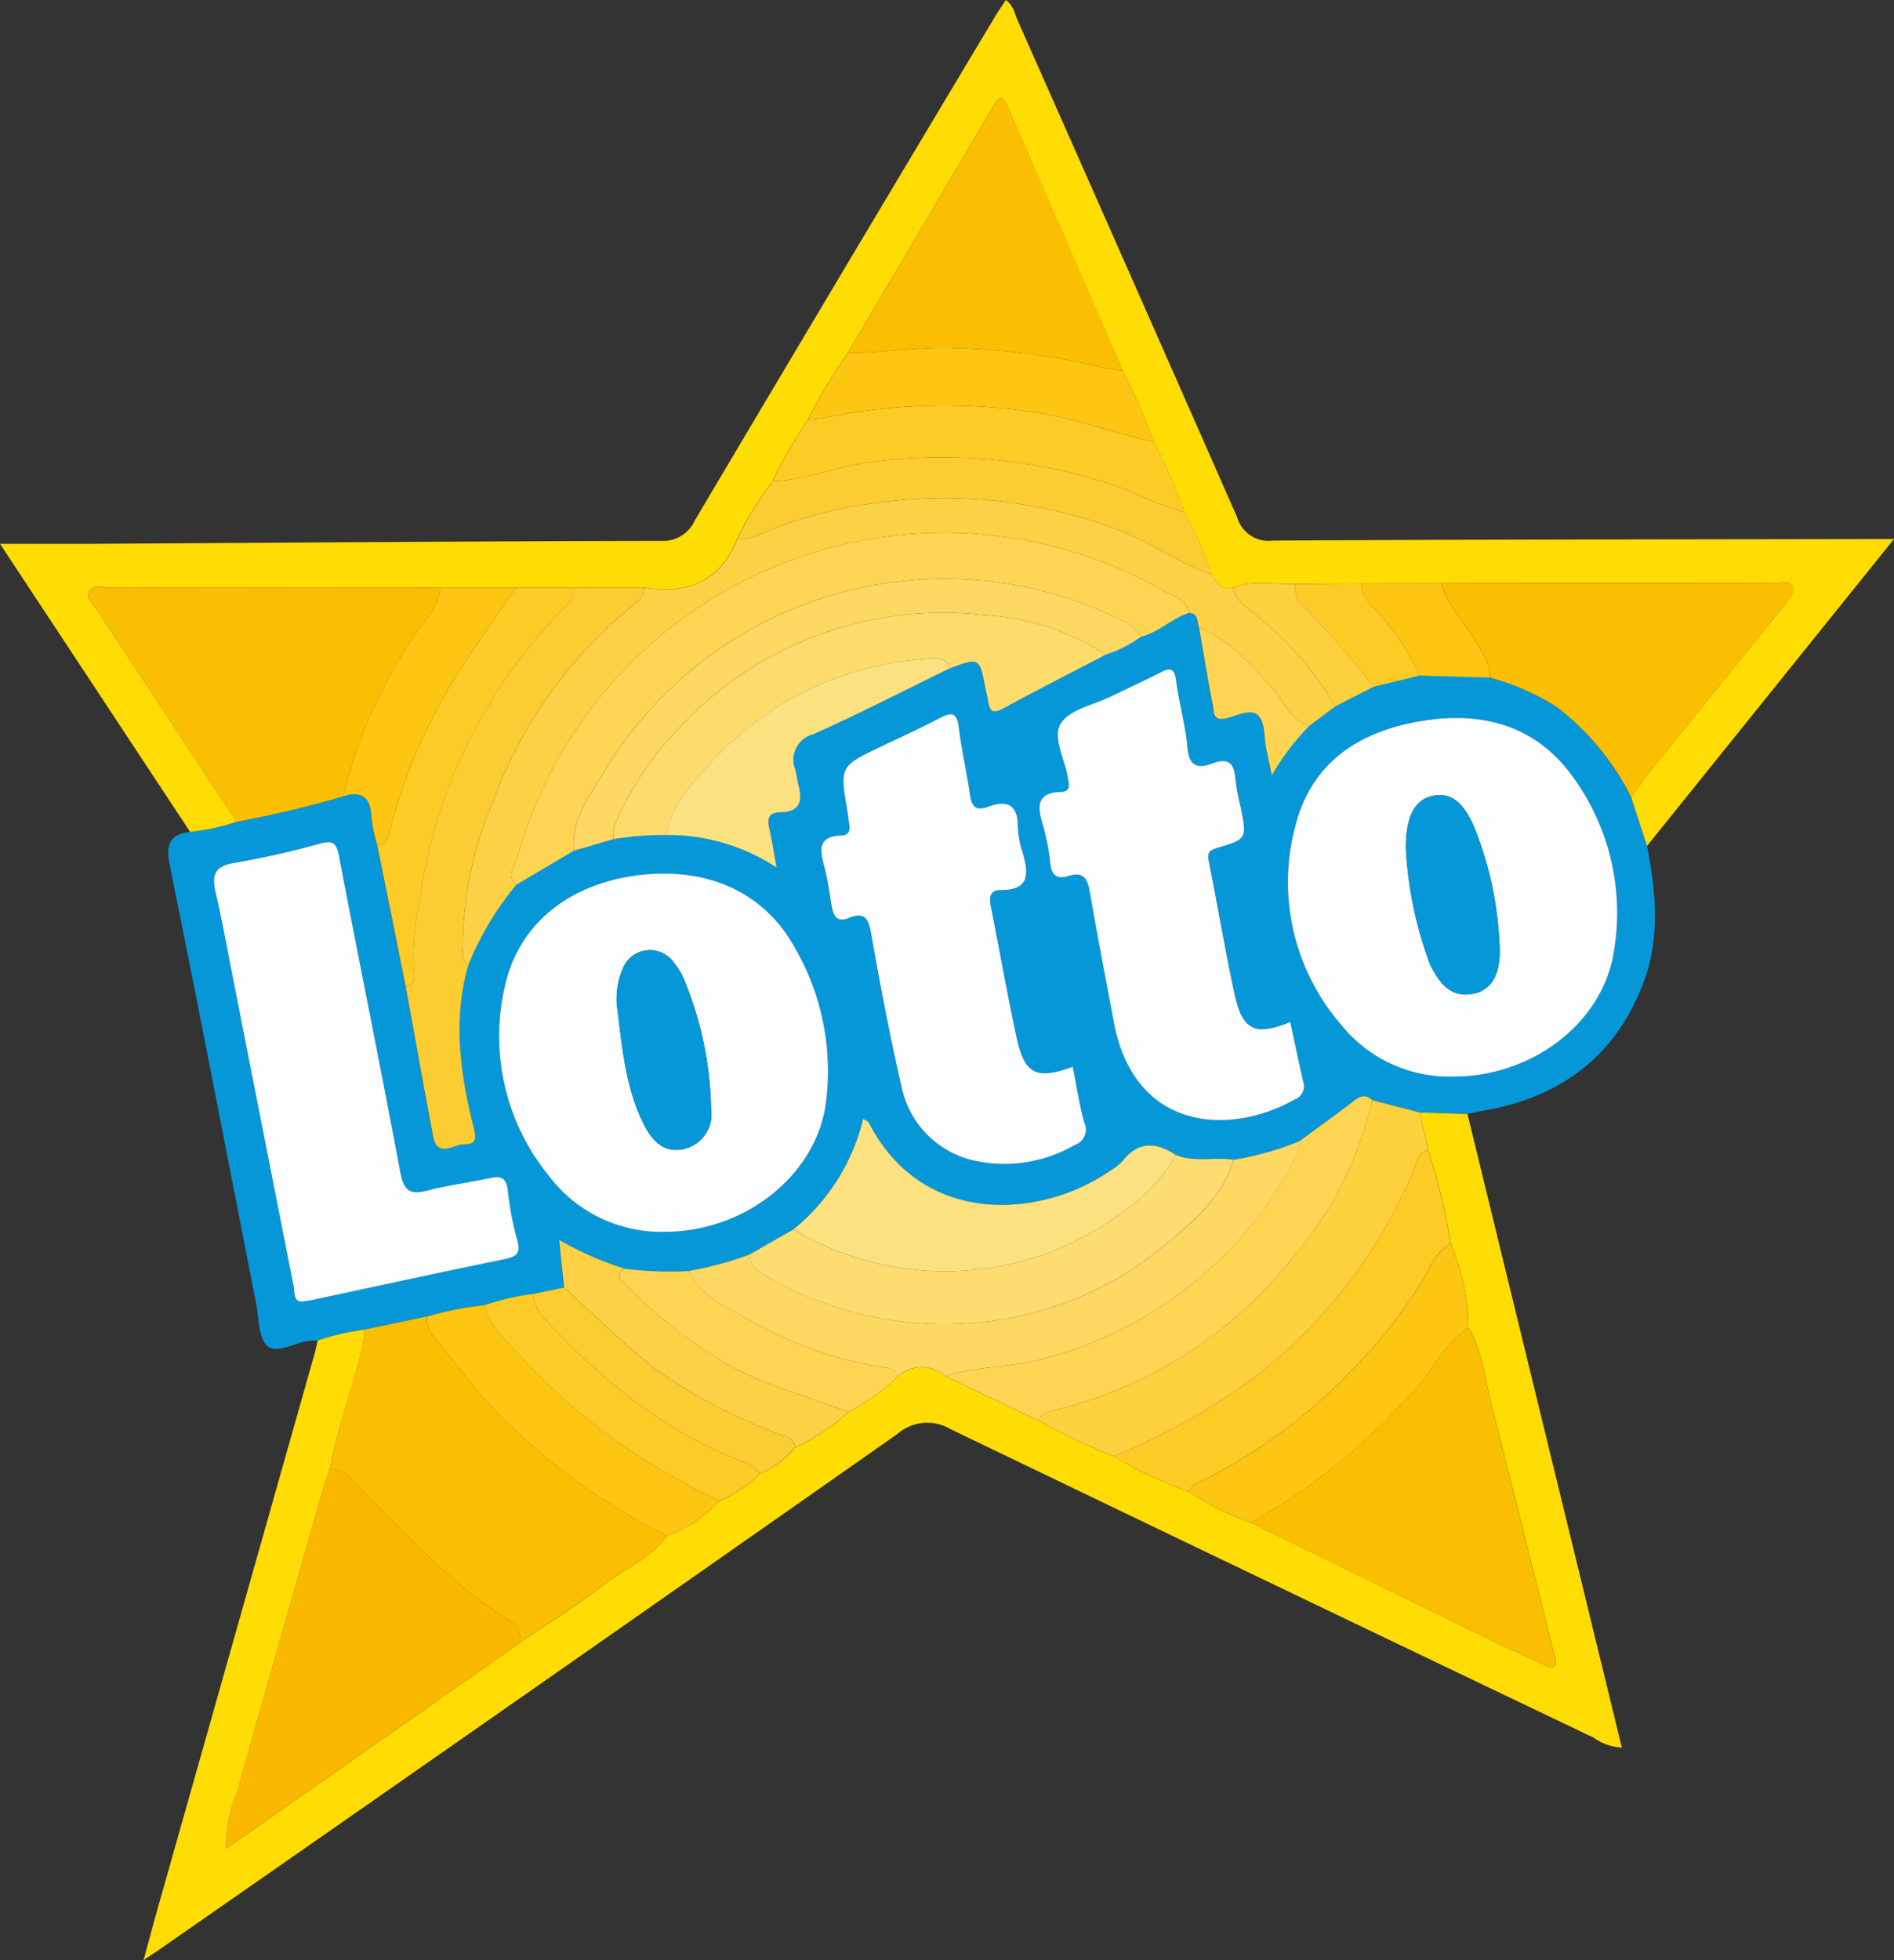 <?xml version="1.0" encoding="UTF-8" standalone="no"?>
<svg id="lotto" xmlns="http://www.w3.org/2000/svg" width="123.27" height="127.52" viewBox="0 0 123.27 127.52">
  <rect x="0" y="0" width="123.27" height="127.52" fill="#333333" stroke="none"/>
  <path id="Path_1838" data-name="Path 1838" d="M916.769,61.262c.583,2.993.869,6-.243,8.922-1.811,4.763-5.371,7.41-10.325,8.292-.374.066-.745.147-1.118.221l-3.11-.1-3.1-.8c-.514-.5-.9-.169-1.335.162-1.114.85-2.252,1.667-3.381,2.5a19.675,19.675,0,0,1-4.312,1.223c-1.241-.2-2.531.182-3.748-.315-1.262-.83-2.428-.933-3.468.386a3.92,3.92,0,0,1-.906.7c-4.387,3-12.088,3.653-15.609-3.193-.054-.105-.222-.152-.367-.245a13.3,13.3,0,0,1-4.542,7.193l-2.82,1.615a22.538,22.538,0,0,1-4,1.088,23.764,23.764,0,0,1-4.164-.152,21.021,21.021,0,0,1-4.267-1.869c.129,1.22.227,2.158.326,3.1l-2.016.416a15.958,15.958,0,0,0-3.137.724,21.836,21.836,0,0,0-3.779.745l-4.036.847a15.374,15.374,0,0,0-3.073.712c-.191.01-.383.013-.573.032-.933.093-2.068.894-2.705.313-.578-.528-.525-1.768-.708-2.7-1.865-9.5-3.688-19.01-5.62-28.5-.276-1.353-.092-2.047,1.3-2.237a13.26,13.26,0,0,0,3.039-.657,68.823,68.823,0,0,0,6.927-1.653c1.283-.4,1.8.141,1.841,1.414a10.058,10.058,0,0,0,.373,1.769q.924,4.6,1.85,9.191c.591,3.237,1.168,6.477,1.778,9.711.285,1.511,1.353.533,2.056.553.893.025.719-.58.567-1.2-.853-3.465-1.338-6.948-.314-10.472a19.5,19.5,0,0,1,3.121-5.214l3.754-2.215,2.558-.75a19.079,19.079,0,0,1,3.46-.267,12.823,12.823,0,0,1,7.168,2.114c-.172-.944-.281-1.7-.452-2.436-.149-.647-.159-1.15.7-1.16,1.279-.015,1.458-.745,1.172-1.792-.088-.323-.117-.662-.2-.985a1.706,1.706,0,0,1,1.171-2.3c3.01-1.341,5.943-2.853,8.907-4.3,1.9-.7,1.9-.7,2.3,1.393.044.234.124.462.153.7.081.662.281.918.995.53,2.209-1.2,4.45-2.342,6.68-3.506a7.771,7.771,0,0,0,2.258-1.154c1.174-.277,2.027-1.2,3.16-1.563.63.039.486.6.641.954.3,1.693.569,3.39.9,5.076.076.387-.015,1.016.818.839.715-.152,1.643-.693,2.135-.191.448.457.367,1.433.521,2.179.1.485.2.97.364,1.721a15.329,15.329,0,0,1,2.472-3.253l1.658-1.241,2.492-1.277,2.987-.728,4.577.132a15.456,15.456,0,0,1,4.313,1.885,16.736,16.736,0,0,1,4.891,5.921Q916.254,59.69,916.769,61.262ZM904.188,76.268c5.087,0,9.646-3.451,10.408-8.033a15.011,15.011,0,0,0-2.57-11.355C909.594,53.4,906,52.459,901.97,53.154c-3.971.685-7.036,2.685-8.088,6.791a14.151,14.151,0,0,0,2.974,12.943A9.024,9.024,0,0,0,904.188,76.268Zm-51.278,10.1c5.188-.024,9.8-3.709,10.413-8.376a16.051,16.051,0,0,0-2.1-10.241c-2.049-3.6-5.843-5.2-10.375-4.545-4.375.63-7.528,3.2-8.419,7.169A14.367,14.367,0,0,0,845.276,82.7,9.17,9.17,0,0,0,852.91,86.365ZM829.416,90.88c.2-.031.293-.04.387-.06,4.22-.9,8.436-1.82,12.663-2.687.8-.164.988-.438.765-1.235a20.63,20.63,0,0,1-.616-3.247c-.091-.811-.455-.928-1.149-.781-1.361.288-2.746.468-4.091.811-1.119.286-1.528.025-1.75-1.178-1.28-6.882-2.679-13.742-4-20.618-.157-.821-.4-1-1.223-.777a56.806,56.806,0,0,1-5.61,1.264c-1.323.215-1.439.858-1.182,1.962.414,1.773.734,3.569,1.086,5.357q1.989,10.091,3.976,20.183C828.77,90.351,828.643,91.04,829.416,90.88Zm64.135-18.162c-2.261.923-3.1.554-3.6-1.728-.635-2.9-1.112-5.833-1.7-8.742-.118-.584.079-.711.587-.864,1.9-.571,1.893-.6,1.5-2.611a15.142,15.142,0,0,1-.349-1.833c-.073-1.053-.446-1.45-1.531-1.033-.9.346-1.484.173-1.589-1.026-.127-1.473-.55-2.917-.745-4.388-.1-.792-.375-.842-1-.523-1.066.544-2.154,1.044-3.231,1.567-1.12.544-2.633.822-3.246,1.716-.628.917.242,2.348.427,3.558.066.434.237.916-.454.938-1.566.05-1.541.926-1.188,2.092a13.751,13.751,0,0,1,.5,2.534c.086.834.462,1.08,1.22.84.971-.307,1.212.225,1.357,1.053.492,2.831,1.032,5.654,1.564,8.478,1.333,7.06,7.508,7.414,11.767,5.014a.91.91,0,0,0,.565-1.14C894.107,75.365,893.85,74.1,893.551,72.718Zm-14.156,2.909c-2.359.872-3.139.489-3.651-1.885-.616-2.858-1.122-5.741-1.693-8.609-.115-.575,0-1.01.636-1,1.942.018,1.833-1.1,1.444-2.448a6.1,6.1,0,0,1-.313-1.693c.01-1.454-.743-1.722-1.913-1.286-.844.315-1.086-.013-1.2-.788-.215-1.471-.548-2.925-.732-4.4-.116-.936-.461-.972-1.2-.591-1.277.662-2.586,1.26-3.883,1.882-2.662,1.276-2.662,1.275-2.157,4.224.048.284.071.572.119.856.07.411-.1.687-.505.694-1.574.031-1.421.949-1.129,2.034.224.831.33,1.694.479,2.545.112.642.314,1.114,1.118.786,1-.407,1.279.024,1.452,1.014.578,3.3,1.2,6.605,1.958,9.873a6.2,6.2,0,0,0,4.75,4.9,9.1,9.1,0,0,0,6.531-1.012,1.061,1.061,0,0,0,.633-1.472C879.819,78.1,879.651,76.91,879.395,75.628Z" transform="translate(-809.573 -6.229)" fill="#0697d9" fill-rule="evenodd"/>
  <path id="Path_1839" data-name="Path 1839" d="M797.931-38.759a13.271,13.271,0,0,1-3.04.657L782.522-56.836c2.227,0,4.17.01,6.113,0,12.3-.072,24.6-.167,36.895-.191a2.263,2.263,0,0,0,2.224-1.348q9.729-16.41,19.538-32.772c.213-.357.452-.7.692-1.066.5.35.563.856.75,1.277q7.177,16.176,14.307,32.372a2.126,2.126,0,0,0,2.324,1.518c12.827-.074,25.655-.076,38.482-.1h1.944L889.718-37.181q-.516-1.573-1.031-3.145c.418-.581.811-1.182,1.259-1.739,2.907-3.608,5.831-7.2,8.732-10.815.26-.324.644-.82.551-1.1-.186-.56-.832-.281-1.273-.282q-10.806-.021-21.613,0l-5.2.008-4.336.024c-1.34.065-2.7-.281-4.015.243-.771.193-1.122-.3-1.425-.872a24.184,24.184,0,0,0-1.747-4.025,33.494,33.494,0,0,0-2.024-4.608,33.058,33.058,0,0,0-2.013-4.615q-3.771-8.669-7.555-17.333c-.324-.738-.61-.271-.851.137q-4.729,8.023-9.464,16.043a33.223,33.223,0,0,0-2.594,4.324,31.893,31.893,0,0,0-2.318,4.028,21,21,0,0,0-2.3,3.754c-1.112,2.787-3.247,3.619-6.054,3.169l-4.61.006H811.2q-10.778,0-21.554.007c-.449,0-1.069-.26-1.32.229-.238.464.27.851.527,1.24Q793.394-45.631,797.931-38.759Z" transform="translate(-782.522 92.215)" fill="#fedc04" fill-rule="evenodd"/>
  <path id="Path_1840" data-name="Path 1840" d="M897.987,158.849l3.11.1,10.048,41.218a3.337,3.337,0,0,1-1.819-.636q-20.955-10.012-41.881-20.083a2.947,2.947,0,0,0-3.452.32q-23.808,16.692-47.68,33.294c-.349.244-.7.479-1.384.94.392-1.437.687-2.547,1-3.65q5.067-17.913,10.137-35.826c.078-.276.13-.56.195-.84a15.382,15.382,0,0,1,3.073-.712c-.049.374-.07.754-.153,1.12-.608,2.688-1.648,5.261-2.121,7.985-.1.267-.229.527-.307.8-1.919,6.74-3.849,13.477-5.73,20.228a8.261,8.261,0,0,0-.706,3.626l19.136-13.414c1.84-1.256,3.744-2.43,5.5-3.8,1.338-1.041,3.011-1.659,4.022-3.117a8.7,8.7,0,0,0,3.457-2.3,7.662,7.662,0,0,0,2.59-1.733,6.076,6.076,0,0,0,2.308-1.707,14.264,14.264,0,0,0,3.47-2.321,14.454,14.454,0,0,0,3.168-2.261,2.306,2.306,0,0,1,3.161-.064l6.054,2.885a42.858,42.858,0,0,0,4.9,2.317,26.121,26.121,0,0,0,4.9,2.309,16.721,16.721,0,0,0,4.038,2.009q7.42,3.635,14.842,7.266c1.378.672,2.773,1.307,4.168,1.945.236.108.506.379.763.06.17-.213.01-.448-.047-.677-1.365-5.418-2.7-10.844-4.093-16.255-.435-1.692-.555-3.486-1.5-5.028a14.241,14.241,0,0,0-1.159-5.471,37.146,37.146,0,0,0-1.445-6.054Z" transform="translate(-805.587 -86.476)" fill="#fedc04" fill-rule="evenodd"/>
  <path id="Path_1841" data-name="Path 1841" d="M1084.1,93.157a9.025,9.025,0,0,1-7.333-3.379,14.152,14.152,0,0,1-2.974-12.943c1.052-4.106,4.116-6.106,8.089-6.791,4.029-.7,7.622.245,10.055,3.726a15.009,15.009,0,0,1,2.57,11.355C1093.744,89.706,1089.186,93.154,1084.1,93.157Zm-3.114-14.813a25.413,25.413,0,0,0,1.588,7.557c.572,1.1,1.252,2.127,2.729,1.881,1.192-.2,1.825-1.2,1.787-2.9a23.014,23.014,0,0,0-1.459-7.442c-.771-2.1-1.667-2.826-2.951-2.535C1081.532,75.168,1080.97,76.308,1080.984,78.344Z" transform="translate(-989.484 -23.118)" fill="#fbfdfe" fill-rule="evenodd"/>
  <path id="Path_1842" data-name="Path 1842" d="M906.059,128.24a9.17,9.17,0,0,1-7.634-3.661,14.367,14.367,0,0,1-2.843-12.332c.891-3.973,4.044-6.54,8.419-7.169,4.531-.652,8.326.946,10.375,4.545a16.051,16.051,0,0,1,2.1,10.241C915.856,124.531,911.247,128.217,906.059,128.24Zm-3.193-14.775c.346,2.653.533,5.348,1.766,7.8.521,1.034,1.292,1.89,2.6,1.59A2.32,2.32,0,0,0,909,120.223a23.011,23.011,0,0,0-1.754-8.388,4.5,4.5,0,0,0-.665-1.105,1.9,1.9,0,0,0-3.306.34A5.055,5.055,0,0,0,902.865,113.465Z" transform="translate(-862.721 -48.104)" fill="#fbfdfe" fill-rule="evenodd"/>
  <path id="Path_1843" data-name="Path 1843" d="M836.76,127.718c-.772.16-.646-.529-.74-1.007q-1.991-10.091-3.976-20.183c-.353-1.788-.672-3.583-1.086-5.357-.257-1.1-.141-1.747,1.182-1.962a56.794,56.794,0,0,0,5.609-1.264c.823-.221,1.066-.043,1.224.777,1.317,6.875,2.716,13.736,4,20.618.224,1.2.633,1.464,1.751,1.178,1.345-.344,2.73-.523,4.091-.811.695-.147,1.058-.031,1.149.781a20.6,20.6,0,0,0,.615,3.247c.223.8.034,1.071-.765,1.235-4.227.867-8.443,1.787-12.663,2.687C837.053,127.677,836.957,127.687,836.76,127.718Z" transform="translate(-816.917 -43.066)" fill="#fbfdfe" fill-rule="evenodd"/>
  <path id="Path_1844" data-name="Path 1844" d="M1033.561,81.822c.3,1.382.557,2.647.851,3.9a.911.911,0,0,1-.565,1.14c-4.259,2.4-10.435,2.046-11.767-5.014-.533-2.824-1.072-5.647-1.565-8.478-.144-.828-.385-1.36-1.357-1.053-.758.24-1.133-.006-1.22-.84a13.711,13.711,0,0,0-.5-2.534c-.352-1.166-.377-2.042,1.189-2.092.69-.022.52-.5.453-.938-.185-1.21-1.055-2.641-.427-3.558.612-.894,2.125-1.172,3.245-1.716,1.077-.523,2.166-1.023,3.231-1.567.625-.319.9-.269,1,.523.194,1.47.618,2.915.745,4.388.1,1.2.687,1.372,1.589,1.026,1.085-.417,1.458-.02,1.531,1.033a15.14,15.14,0,0,0,.349,1.833c.394,2.015.4,2.039-1.5,2.611-.508.152-.706.28-.587.864.587,2.91,1.064,5.843,1.7,8.742C1030.463,82.376,1031.3,82.744,1033.561,81.822Z" transform="translate(-949.584 -15.332)" fill="#fbfdfe" fill-rule="evenodd"/>
  <path id="Path_1845" data-name="Path 1845" d="M984.341,91.918c.257,1.283.424,2.476.749,3.624a1.061,1.061,0,0,1-.633,1.472,9.1,9.1,0,0,1-6.531,1.012,6.2,6.2,0,0,1-4.75-4.9c-.756-3.267-1.381-6.568-1.958-9.873-.173-.99-.456-1.421-1.452-1.014-.8.328-1.005-.144-1.118-.786-.148-.85-.255-1.713-.478-2.545-.292-1.086-.446-2,1.128-2.034.408-.008.575-.283.5-.694-.048-.284-.07-.572-.119-.856-.505-2.949-.505-2.948,2.157-4.224,1.3-.621,2.606-1.22,3.883-1.882.736-.381,1.081-.345,1.2.591.184,1.474.517,2.928.732,4.4.114.775.356,1.1,1.2.788,1.17-.437,1.923-.168,1.913,1.286a6.077,6.077,0,0,0,.313,1.693c.389,1.345.5,2.466-1.444,2.448-.634-.005-.751.429-.637,1,.571,2.869,1.077,5.751,1.693,8.609C981.2,92.407,981.982,92.79,984.341,91.918Z" transform="translate(-914.52 -22.52)" fill="#fbfdfe" fill-rule="evenodd"/>
  <path id="Path_1846" data-name="Path 1846" d="M812.109,55.5q-4.539-6.872-9.078-13.744c-.257-.388-.765-.775-.527-1.24.25-.489.871-.228,1.32-.229q10.777-.02,21.554-.007c-.165,1.4-1.229,2.321-1.913,3.433a31.854,31.854,0,0,0-4.428,10.134A68.859,68.859,0,0,1,812.109,55.5Z" transform="translate(-796.7 -2.04)" fill="#fbbf01" fill-rule="evenodd"/>
  <path id="Path_1847" data-name="Path 1847" d="M857.006,214.846c.473-2.724,1.512-5.3,2.121-7.985.083-.366.1-.747.153-1.12l4.036-.847a1.856,1.856,0,0,0,.36,1.2c1.343,1.605,2.566,3.321,4.005,4.831a42.3,42.3,0,0,0,11.239,8.246c-1.011,1.459-2.684,2.076-4.022,3.117-1.755,1.365-3.659,2.539-5.5,3.8a1.428,1.428,0,0,0-.76-1.448c-3.955-2.457-7-5.926-10.266-9.152A1.59,1.59,0,0,0,857.006,214.846Z" transform="translate(-835.535 -119.248)" fill="#fbbf01" fill-rule="evenodd"/>
  <path id="Path_1848" data-name="Path 1848" d="M935.706,25.213c.3.572.654,1.065,1.425.872.12.86.825,1.239,1.41,1.719a22.2,22.2,0,0,1,5.22,6.008L942.1,35.054c-1.283-.268-1.606-1.523-2.352-2.331-1.447-1.566-2.788-3.235-4.859-4.041-.156-.357-.012-.916-.642-.954-.167-.841-.95-1.042-1.54-1.373a28.868,28.868,0,0,0-42.2,17.35c-.137.5-.729,1.134-.044,1.711a19.487,19.487,0,0,0-3.121,5.214c-.506-.326-.358-.845-.364-1.3a24.225,24.225,0,0,1,1.959-9.3,29.51,29.51,0,0,1,8.994-12.686c.4-.32.853-.645.86-1.255,2.807.45,4.942-.382,6.054-3.169a3.154,3.154,0,0,0,1.391-.254,27.527,27.527,0,0,1,7.684-2.095,32.048,32.048,0,0,1,16,1.866C931.926,23.23,933.643,24.573,935.706,25.213Z" transform="translate(-856.855 12.144)" fill="#fdd145" fill-rule="evenodd"/>
  <path id="Path_1849" data-name="Path 1849" d="M1108,39.284q10.805,0,21.613,0c.44,0,1.086-.278,1.272.282.092.277-.292.774-.551,1.1-2.9,3.612-5.825,7.207-8.732,10.815-.449.557-.841,1.158-1.26,1.739a16.732,16.732,0,0,0-4.891-5.921,15.452,15.452,0,0,0-4.312-1.885,2.871,2.871,0,0,0-.54-1.7C1109.864,42.154,1108.429,41.012,1108,39.284Z" transform="translate(-1014.173 -1.33)" fill="#fbbf01" fill-rule="evenodd"/>
  <path id="Path_1850" data-name="Path 1850" d="M898.305,50.974c-.685-.577-.093-1.207.043-1.711a28.869,28.869,0,0,1,42.2-17.35c.59.331,1.373.533,1.54,1.373-1.133.361-1.986,1.286-3.161,1.563a2.449,2.449,0,0,0-1.406-1.162,25.845,25.845,0,0,0-33.5,9.932c-.926,1.55-2.191,3.1-1.966,5.139Z" transform="translate(-864.698 6.585)" fill="#fdd552" fill-rule="evenodd"/>
  <path id="Path_1851" data-name="Path 1851" d="M954.719,180.595a2.307,2.307,0,0,0-3.162.063c-.036-.6-.479-.578-.92-.652a24.856,24.856,0,0,1-8.47-2.967c-1.529-.891-3.332-1.5-4.17-3.294a22.513,22.513,0,0,0,4-1.088,1.36,1.36,0,0,0,.7,1.187,22.946,22.946,0,0,0,14.719,3.191,22.256,22.256,0,0,0,11.773-5.129c1.772-1.492,3.581-3.017,4.273-5.394a19.667,19.667,0,0,0,4.312-1.223,6.321,6.321,0,0,1-.407,1.366A25.946,25.946,0,0,1,961,179.476C958.934,180.043,956.757,179.912,954.719,180.595Z" transform="translate(-893.179 -91.06)" fill="#fdd862" fill-rule="evenodd"/>
  <path id="Path_1852" data-name="Path 1852" d="M1041.813,156.865q.279,1.235.558,2.469c-.682.082-.7.668-.9,1.143a33.172,33.172,0,0,1-10.477,13.664,42.8,42.8,0,0,1-9.089,5.089,42.819,42.819,0,0,1-4.9-2.317c.2-.543.728-.593,1.172-.711a28.372,28.372,0,0,0,15.639-10.22,23.321,23.321,0,0,0,4.9-9.92Z" transform="translate(-949.414 -84.492)" fill="#fdd03e" fill-rule="evenodd"/>
  <path id="Path_1853" data-name="Path 1853" d="M889.64,40.411c-.007.609-.456.935-.86,1.255a29.514,29.514,0,0,0-8.994,12.686,24.226,24.226,0,0,0-1.959,9.3c.006.459-.142.978.364,1.3-1.023,3.524-.539,7.007.314,10.472.152.615.326,1.22-.566,1.2-.7-.02-1.771.958-2.056-.553-.609-3.234-1.187-6.474-1.778-9.711.708-.126.576-.7.535-1.134A17.535,17.535,0,0,1,875,60.817a33.62,33.62,0,0,1,9.18-18.836c.434-.441.953-.832.847-1.564Z" transform="translate(-847.705 -2.18)" fill="#fbcd33" fill-rule="evenodd"/>
  <path id="Path_1854" data-name="Path 1854" d="M953.044,48.888c-2.229,1.164-4.471,2.3-6.68,3.506-.713.388-.914.132-.995-.53-.029-.235-.107-.463-.152-.7-.4-2.1-.4-2.1-2.3-1.393-.362-.832-1.109-.671-1.747-.6a20.832,20.832,0,0,0-14.035,6.979c-1.149,1.313-2.425,2.607-2.685,4.479a19.083,19.083,0,0,0-3.46.267,2.866,2.866,0,0,1,.286-1.388,20.279,20.279,0,0,1,3.752-5.577,23.44,23.44,0,0,1,20.051-7.621A16.3,16.3,0,0,1,953.044,48.888Z" transform="translate(-881.069 -6.301)" fill="#fddc6c" fill-rule="evenodd"/>
  <path id="Path_1855" data-name="Path 1855" d="M1023.77,155.43a23.324,23.324,0,0,1-4.9,9.92,28.371,28.371,0,0,1-15.639,10.22c-.444.119-.969.168-1.172.711l-6.054-2.885c2.038-.683,4.215-.552,6.284-1.119a25.946,25.946,0,0,0,16.356-12.821,6.293,6.293,0,0,0,.407-1.366c1.129-.83,2.268-1.648,3.381-2.5C1022.869,155.261,1023.257,154.929,1023.77,155.43Z" transform="translate(-934.466 -83.86)" fill="#fdd552" fill-rule="evenodd"/>
  <path id="Path_1856" data-name="Path 1856" d="M983.323,168.753c-.691,2.377-2.5,3.9-4.273,5.394a22.255,22.255,0,0,1-11.773,5.129,22.944,22.944,0,0,1-14.719-3.191,1.358,1.358,0,0,1-.7-1.187l2.821-1.615a19.221,19.221,0,0,0,21.426-1.129,10.913,10.913,0,0,0,3.466-3.716C980.792,168.936,982.081,168.556,983.323,168.753Z" transform="translate(-903.047 -93.301)" fill="#fedd70" fill-rule="evenodd"/>
  <path id="Path_1857" data-name="Path 1857" d="M986.54,162.643a10.926,10.926,0,0,1-3.466,3.716,19.222,19.222,0,0,1-21.426,1.129,13.3,13.3,0,0,0,4.542-7.193c.145.093.313.14.368.245,3.521,6.845,11.222,6.192,15.608,3.193a3.921,3.921,0,0,0,.907-.7C984.112,161.71,985.278,161.813,986.54,162.643Z" transform="translate(-910.012 -87.506)" fill="#fce181" fill-rule="evenodd"/>
  <path id="Path_1858" data-name="Path 1858" d="M946.678,43.25a16.3,16.3,0,0,0-7.969-2.579,23.441,23.441,0,0,0-20.051,7.621,20.3,20.3,0,0,0-3.751,5.577,2.872,2.872,0,0,0-.286,1.388l-2.557.75c-.225-2.044,1.04-3.589,1.966-5.139a25.845,25.845,0,0,1,33.5-9.932,2.453,2.453,0,0,1,1.407,1.162A7.768,7.768,0,0,1,946.678,43.25Z" transform="translate(-874.703 -0.662)" fill="#fdd862" fill-rule="evenodd"/>
  <path id="Path_1859" data-name="Path 1859" d="M894.5,217.333a42.313,42.313,0,0,1-11.239-8.246c-1.439-1.511-2.662-3.226-4-4.831a1.856,1.856,0,0,1-.36-1.2,21.809,21.809,0,0,1,3.779-.746c.258,1.418,1.377,2.271,2.243,3.251a40.048,40.048,0,0,0,13.04,9.47A8.692,8.692,0,0,1,894.5,217.333Z" transform="translate(-851.115 -117.407)" fill="#fcc613" fill-rule="evenodd"/>
  <path id="Path_1860" data-name="Path 1860" d="M933,67.815c.261-1.871,1.536-3.166,2.685-4.479a20.832,20.832,0,0,1,14.035-6.979c.638-.068,1.384-.229,1.746.6-2.964,1.444-5.9,2.956-8.907,4.3a1.705,1.705,0,0,0-1.17,2.3c.085.324.114.662.2.985.285,1.046.106,1.777-1.172,1.792-.862.01-.853.513-.7,1.16.171.739.28,1.492.452,2.436A12.823,12.823,0,0,0,933,67.815Z" transform="translate(-889.625 -13.488)" fill="#fce181" fill-rule="evenodd"/>
  <path id="Path_1861" data-name="Path 1861" d="M880.464,40.432c.105.732-.413,1.122-.848,1.564a33.618,33.618,0,0,0-9.179,18.836,17.512,17.512,0,0,0-.365,4.405c.041.439.173,1.008-.535,1.134q-.924-4.6-1.85-9.191c.846-.119.79-.864.94-1.421a36.076,36.076,0,0,1,4.329-9.8c1.183-1.887,2.5-3.688,3.76-5.528Z" transform="translate(-843.137 -2.194)" fill="#fdcb25" fill-rule="evenodd"/>
  <path id="Path_1862" data-name="Path 1862" d="M871.252,40.431c-1.258,1.84-2.578,3.641-3.76,5.528a36.085,36.085,0,0,0-4.33,9.8c-.15.558-.094,1.3-.94,1.421a10.058,10.058,0,0,1-.373-1.769c-.045-1.272-.558-1.812-1.841-1.414a31.838,31.838,0,0,1,4.428-10.134c.684-1.111,1.747-2.029,1.913-3.433Z" transform="translate(-837.672 -2.194)" fill="#fcc613" fill-rule="evenodd"/>
  <path id="Path_1863" data-name="Path 1863" d="M927.573,198.807a14.256,14.256,0,0,1-3.47,2.321c-.062-.687-.633-.744-1.12-.92a35.279,35.279,0,0,1-6.4-3.153c-2.829-1.729-5.055-4.171-7.506-6.347-.1-.939-.2-1.877-.326-3.1a21.05,21.05,0,0,0,4.267,1.87c-.762.458-.153.782.131,1.092a30.026,30.026,0,0,0,5.758,4.633C921.569,196.971,924.659,197.666,927.573,198.807Z" transform="translate(-872.362 -106.947)" fill="#fdd145" fill-rule="evenodd"/>
  <path id="Path_1864" data-name="Path 1864" d="M907.286,213.241a40.04,40.04,0,0,1-13.04-9.47c-.866-.98-1.984-1.833-2.243-3.251a15.965,15.965,0,0,1,3.137-.724,2.687,2.687,0,0,0,.785,1.653c3.693,3.97,7.807,7.35,12.957,9.289a1.478,1.478,0,0,1,.994.769A7.658,7.658,0,0,1,907.286,213.241Z" transform="translate(-860.444 -115.619)" fill="#fdcb25" fill-rule="evenodd"/>
  <path id="Path_1865" data-name="Path 1865" d="M937.2,203.423c-2.913-1.141-6-1.836-8.668-3.6a30.006,30.006,0,0,1-5.758-4.633c-.284-.31-.893-.634-.13-1.092a23.789,23.789,0,0,0,4.164.152c.839,1.791,2.641,2.4,4.17,3.294a24.851,24.851,0,0,0,8.471,2.967c.441.074.884.048.92.652A14.421,14.421,0,0,1,937.2,203.423Z" transform="translate(-881.985 -111.563)" fill="#fdd552" fill-rule="evenodd"/>
  <path id="Path_1866" data-name="Path 1866" d="M917.619,210.481a1.476,1.476,0,0,0-.994-.769c-5.15-1.939-9.263-5.319-12.956-9.289a2.683,2.683,0,0,1-.786-1.654l2.016-.416c2.452,2.176,4.677,4.619,7.506,6.347a35.287,35.287,0,0,0,6.4,3.153c.486.176,1.058.233,1.119.92A6.074,6.074,0,0,1,917.619,210.481Z" transform="translate(-868.188 -114.592)" fill="#fbcd33" fill-rule="evenodd"/>
  <path id="Path_1867" data-name="Path 1867" d="M1095.168,39.448c.433,1.728,1.869,2.869,2.6,4.432a2.875,2.875,0,0,1,.541,1.7l-4.578-.132a13.566,13.566,0,0,0-2.05-3.333c-.565-.888-1.687-1.424-1.707-2.656Z" transform="translate(-1001.346 -1.494)" fill="#fcc613" fill-rule="evenodd"/>
  <path id="Path_1868" data-name="Path 1868" d="M1079.268,39.475c.02,1.232,1.142,1.769,1.707,2.656a13.566,13.566,0,0,1,2.05,3.333l-2.988.728a58.159,58.159,0,0,0-4.81-5.472c-.363-.326-.257-.8-.3-1.221Z" transform="translate(-990.64 -1.513)" fill="#fdcb25" fill-rule="evenodd"/>
  <path id="Path_1869" data-name="Path 1869" d="M1065.016,39.429c.039.423-.066.9.3,1.221a58.159,58.159,0,0,1,4.81,5.472L1067.63,47.4a22.213,22.213,0,0,0-5.22-6.008c-.584-.48-1.29-.859-1.41-1.719C1062.312,39.149,1063.676,39.494,1065.016,39.429Z" transform="translate(-980.724 -1.444)" fill="#fdd03e" fill-rule="evenodd"/>
  <path id="Path_1870" data-name="Path 1870" d="M1053.229,49.41c2.072.806,3.412,2.475,4.859,4.041.747.807,1.069,2.063,2.352,2.331a15.378,15.378,0,0,0-2.472,3.253c-.159-.752-.262-1.236-.363-1.721-.154-.747-.073-1.722-.521-2.179-.492-.5-1.421.039-2.135.191-.833.177-.742-.452-.818-.839C1053.8,52.8,1053.524,51.1,1053.229,49.41Z" transform="translate(-975.194 -8.584)" fill="#fdd552" fill-rule="evenodd"/>
  <path id="Path_1871" data-name="Path 1871" d="M974-53.487q4.733-8.021,9.464-16.043c.241-.408.526-.875.851-.137q3.8,8.655,7.555,17.333c-.422-.063-.849-.1-1.264-.193a47.219,47.219,0,0,0-10.321-1.285C978.177-53.816,976.1-53.48,974-53.487Z" transform="translate(-918.804 76.444)" fill="#fbbf01" fill-rule="evenodd"/>
  <path id="Path_1872" data-name="Path 1872" d="M956.961,4.222A31.891,31.891,0,0,1,959.279.194a8.683,8.683,0,0,0,.995-.087,38.706,38.706,0,0,1,14.447-.253c2.4.419,4.659,1.318,7.036,1.785a33.526,33.526,0,0,1,2.024,4.608,25,25,0,0,1-3.859-1.5,35.247,35.247,0,0,0-16.537-1.776C961.2,3.236,959.165,4.145,956.961,4.222Z" transform="translate(-906.676 27.086)" fill="#fdcb25" fill-rule="evenodd"/>
  <path id="Path_1873" data-name="Path 1873" d="M951.294,12.592c2.2-.078,4.239-.986,6.425-1.251a35.245,35.245,0,0,1,16.536,1.776,25,25,0,0,0,3.859,1.5,24.205,24.205,0,0,1,1.747,4.025c-2.063-.64-3.78-1.983-5.787-2.778a32.048,32.048,0,0,0-16-1.866,27.519,27.519,0,0,0-7.684,2.095,3.156,3.156,0,0,1-1.392.254A21.046,21.046,0,0,1,951.294,12.592Z" transform="translate(-901.009 18.716)" fill="#fbcd33" fill-rule="evenodd"/>
  <path id="Path_1874" data-name="Path 1874" d="M987.48-7.611c-2.376-.466-4.634-1.366-7.035-1.785A38.708,38.708,0,0,0,966-9.143a8.684,8.684,0,0,1-.995.087,33.255,33.255,0,0,1,2.594-4.324c2.1.007,4.176-.328,6.285-.324A47.211,47.211,0,0,1,984.2-12.418c.415.094.843.13,1.265.193A33.028,33.028,0,0,1,987.48-7.611Z" transform="translate(-912.4 36.335)" fill="#fcc613" fill-rule="evenodd"/>
  <path id="Path_1875" data-name="Path 1875" d="M840.27,239.388a1.59,1.59,0,0,1,1.367.641c3.265,3.226,6.312,6.7,10.266,9.152a1.427,1.427,0,0,1,.76,1.448l-19.136,13.414a8.262,8.262,0,0,1,.706-3.626c1.881-6.75,3.811-13.487,5.73-20.228C840.041,239.915,840.166,239.655,840.27,239.388Z" transform="translate(-818.798 -143.79)" fill="#fab900" fill-rule="evenodd"/>
  <path id="Path_1876" data-name="Path 1876" d="M1079.133,207.394c.946,1.542,1.066,3.335,1.5,5.028,1.392,5.411,2.728,10.837,4.093,16.255.058.23.218.465.047.677-.257.32-.527.048-.764-.06-1.394-.638-2.79-1.273-4.167-1.945q-7.427-3.621-14.842-7.266a41.329,41.329,0,0,0,10.983-9.026C1077,209.822,1077.747,208.32,1079.133,207.394Z" transform="translate(-983.573 -121.027)" fill="#fbbf01" fill-rule="evenodd"/>
  <path id="Path_1877" data-name="Path 1877" d="M1033.989,187.309a42.779,42.779,0,0,0,9.089-5.089,33.173,33.173,0,0,0,10.477-13.664c.2-.475.22-1.061.9-1.143a37.071,37.071,0,0,1,1.444,6.054,3.626,3.626,0,0,0-1.43,1.752,31.466,31.466,0,0,1-5.065,6.567,34.7,34.7,0,0,1-9.531,7.045c-.381.189-.814.327-.984.786A26.124,26.124,0,0,1,1033.989,187.309Z" transform="translate(-961.5 -92.571)" fill="#fdcb25" fill-rule="evenodd"/>
  <path id="Path_1878" data-name="Path 1878" d="M1050.995,204.566c.17-.46.6-.6.984-.786a34.7,34.7,0,0,0,9.531-7.045,31.463,31.463,0,0,0,5.066-6.567,3.625,3.625,0,0,1,1.43-1.752,14.233,14.233,0,0,1,1.159,5.471c-1.387.926-2.128,2.428-3.148,3.663a41.325,41.325,0,0,1-10.983,9.026A16.711,16.711,0,0,1,1050.995,204.566Z" transform="translate(-973.603 -107.519)" fill="#fcc613" fill-rule="evenodd"/>
  <path id="Path_1879" data-name="Path 1879" d="M1099.943,90.729c-.016-2.036.546-3.176,1.693-3.436,1.284-.291,2.181.436,2.952,2.535a23.013,23.013,0,0,1,1.459,7.442c.038,1.693-.595,2.7-1.787,2.9-1.477.246-2.156-.783-2.729-1.881A25.4,25.4,0,0,1,1099.943,90.729Z" transform="translate(-1008.442 -35.503)" fill="#0697d9" fill-rule="evenodd"/>
  <path id="Path_1880" data-name="Path 1880" d="M921.781,125.749a5.055,5.055,0,0,1,.407-2.395,1.9,1.9,0,0,1,3.306-.34,4.5,4.5,0,0,1,.664,1.105,22.991,22.991,0,0,1,1.754,8.388,2.32,2.32,0,0,1-1.765,2.627c-1.308.3-2.079-.556-2.6-1.59C922.314,131.1,922.126,128.4,921.781,125.749Z" transform="translate(-881.637 -60.388)" fill="#0697d9" fill-rule="evenodd"/>
</svg>
